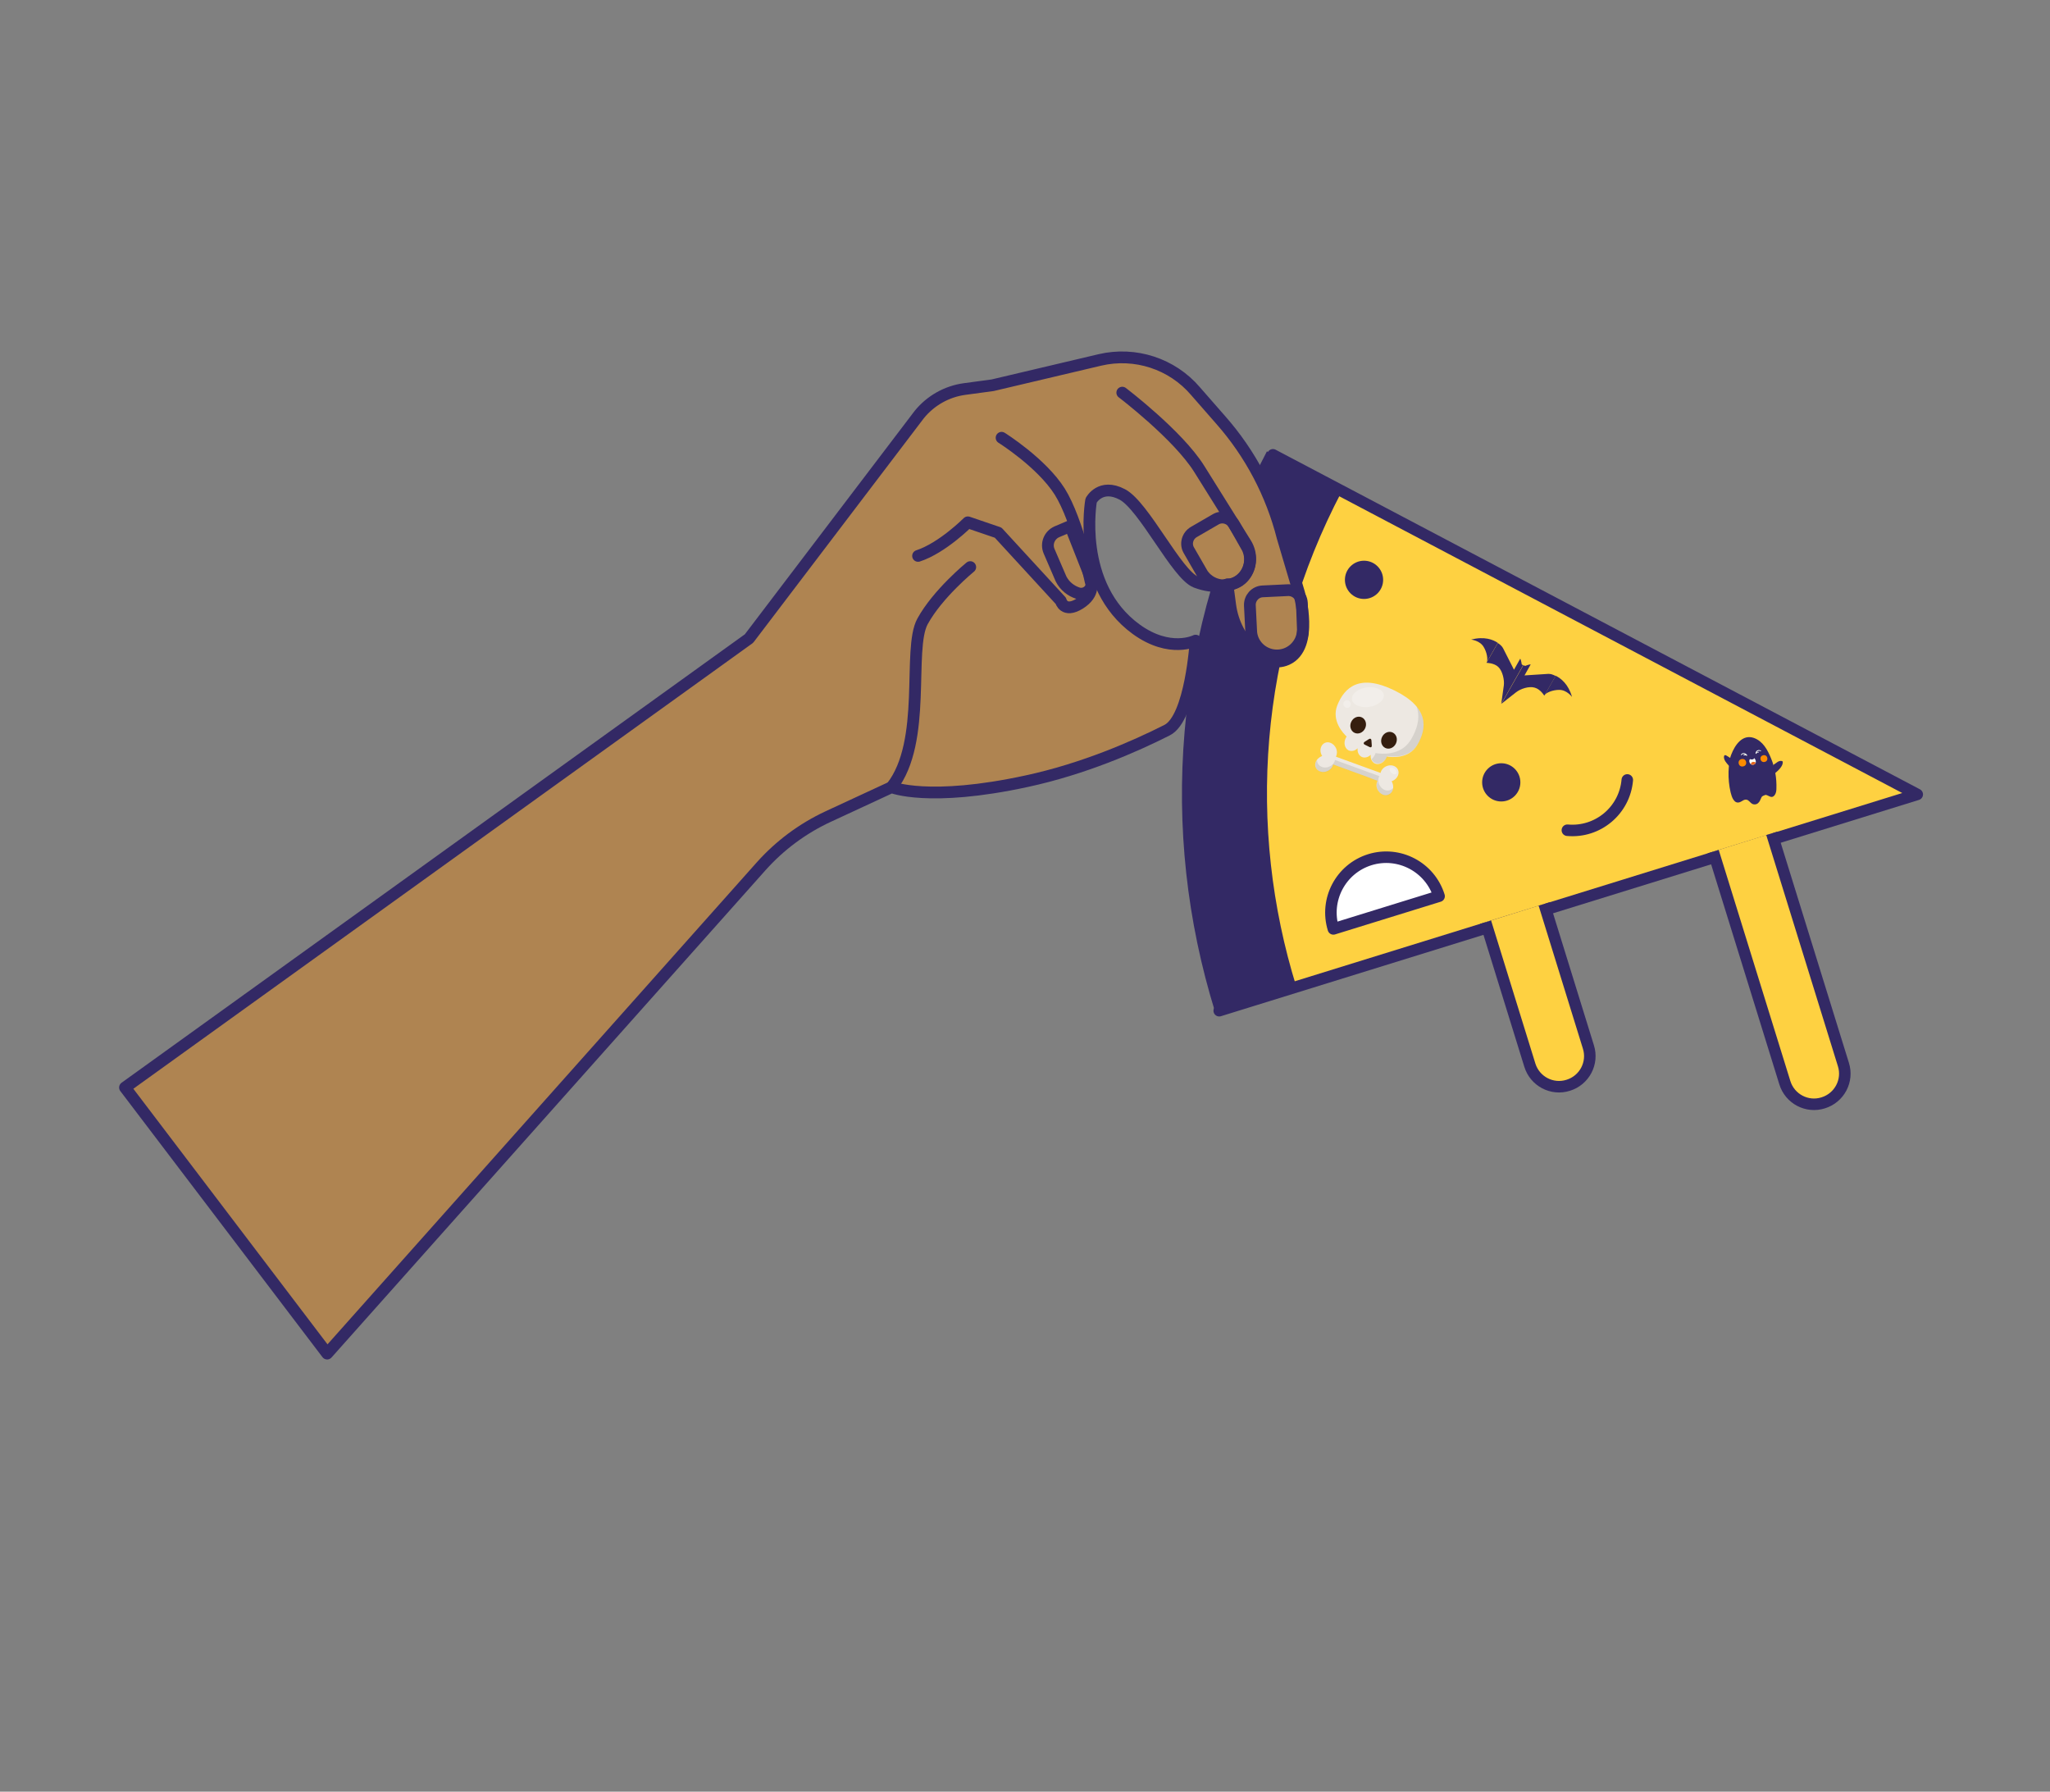 <?xml version="1.0" encoding="utf-8"?>
<!-- Generator: Adobe Illustrator 25.4.1, SVG Export Plug-In . SVG Version: 6.00 Build 0)  -->
<svg version="1.1" id="Layer_1" xmlns="http://www.w3.org/2000/svg" xmlns:xlink="http://www.w3.org/1999/xlink" x="0px" y="0px"
	 viewBox="0 0 1190.6 1040.4" style="enable-background:new 0 0 1190.6 1040.4;" xml:space="preserve">
<rect x="0" y="0" width="1190.6" height="1040.4" fill="#808080" stroke="none"/>
<style type="text/css">
	.st0{fill:#FED141;stroke:#332965;stroke-width:6.691;stroke-linecap:round;stroke-linejoin:round;stroke-miterlimit:10;}
	.st1{fill:#332965;}
	.st2{fill:none;stroke:#332965;stroke-width:6.691;stroke-linecap:round;stroke-linejoin:round;stroke-miterlimit:10;}
	.st3{fill:#FFFFFF;stroke:#332965;stroke-width:6.691;stroke-linecap:round;stroke-linejoin:round;stroke-miterlimit:10;}
	.st4{fill:#FED141;stroke:#332965;stroke-width:6.691;stroke-linejoin:round;stroke-miterlimit:10;}
	.st5{fill:#AF8451;stroke:#332965;stroke-width:6.832;stroke-linecap:round;stroke-linejoin:round;stroke-miterlimit:10;}
	.st6{fill:none;stroke:#332965;stroke-width:6.832;stroke-linecap:round;stroke-linejoin:round;stroke-miterlimit:10;}
	.st7{fill:#EDE8E2;}
	.st8{fill:#351E0F;}
	.st9{opacity:0.1;fill:#010C05;}
	.st10{opacity:0.26;}
	.st11{fill:#FFFFFF;}
	.st12{opacity:0.3;fill:#FFFFFF;}
	.st13{opacity:0.1;}
	.st14{fill:#010C05;}
	.st15{fill:#FF8C00;}
	.st16{fill:#FAFFF6;}
	.st17{fill:#E6661E;}
</style>
<g>
	<polyline class="st0" points="739.3,264.1 1113.5,461.3 708.1,586.9 	"/>
	<path class="st1" d="M752.9,573l-47.2,14.6c-16.4-53-22.4-107.7-17.7-162.8c4.8-57,20.9-111.7,47.8-162.7l43.6,23
		C730.8,377.3,724.2,480.6,752.9,573z"/>
</g>
<circle class="st1" cx="1019.9" cy="451.8" r="11.1"/>
<circle class="st1" cx="871.9" cy="454.3" r="11.1"/>
<circle class="st1" cx="792.2" cy="336.7" r="11.1"/>
<path class="st2" d="M910.3,482.1c17.7,1.6,33.3-11.5,34.8-29.2"/>
<path class="st3" d="M835.8,520.4c-5.3-17-23.3-26.4-40.2-21.2c-17,5.3-26.4,23.3-21.2,40.2L835.8,520.4z"/>
<path class="st4" d="M862.8,535.5l25.7,83c2.9,9.4,12.9,14.7,22.3,11.7c9.4-2.9,14.7-12.9,11.7-22.3l-25.7-83"/>
<path class="st4" d="M995,494.5l41.6,134.2c2.9,9.4,12.9,14.7,22.3,11.7c9.4-2.9,14.7-12.9,11.7-22.3L1029,483.9"/>
<path class="st5" d="M435,370.8L72.6,631.5L190,786l252-282.9c10.9-12.2,24.1-22,38.9-28.9l36.9-17.1c0,0,21.5,8.9,78.6-3.5
	c32.9-7.1,62.4-20,81.4-29.6c13.9-7,16.6-52,16.6-52s-14.9,7.6-34.5-6.6c-35.1-25.5-26.2-74.8-26.2-74.8s5.4-10.2,18.1-3.5
	s31.7,46.7,42.8,50.9c11.1,4.2,18.3,1.4,18.3,1.4l1.6,12.1c1.4,10.2,6.2,19.6,13.9,26.4c5.4,4.8,12.1,8.1,19,5
	c16-7.2,7.1-38.5,7.1-38.5l-9.6-32.4c-6.4-25.2-18.7-48.6-35.9-68.1l-14.7-16.8c-13.6-15.9-35-22.9-55.5-18.1l-62.3,14.7l-16.3,2.2
	c-10.3,1.4-19.7,6.7-26.3,14.8L435,370.8z"/>
<path class="st6" d="M724.5,318.3c3.4,7.1,0.8,15.7-6.1,19.6c-6.9,4-15.6,1.9-20-4.6l0,0l-7.9-13.7c-2.2-3.7-0.9-8.5,2.9-10.7
	l12.6-7.3c3.7-2.2,8.5-0.9,10.7,2.9L724.5,318.3L724.5,318.3z"/>
<path class="st6" d="M756.7,365.9c-0.2,7.8-6.4,14.3-14.3,14.7c-8,0.4-14.8-5.4-15.7-13.2l0,0l-0.8-15.8c-0.2-4.3,3.1-8,7.4-8.2
	l14.6-0.7c4.3-0.2,8,3.1,8.2,7.4L756.7,365.9L756.7,365.9z"/>
<g>
	<path class="st6" d="M616.2,336.1L616.2,336.1l-6.9-16c-1.9-4.4,0.2-9.4,4.5-11.3l7.8-3.3l12.1,30.7c1.9,4.8-2.5,9.7-7.5,8.3
		C622,343.2,618.3,340.3,616.2,336.1z"/>
</g>
<path class="st6" d="M651.8,228c0,0,32.3,24.5,44.7,44.3l27,43.2c3.7,5.9,3.5,13.5-0.8,19c-2.2,2.7-5.3,4.8-10,4.9"/>
<path class="st6" d="M563.5,329.3c0,0-18.8,15.3-27.7,31.5s2.9,69.7-18,96.3"/>
<path class="st6" d="M581.7,254.2c0,0,23.2,14.5,33.8,31.3c10.5,16.8,18,52.5,18,52.5s2.8,6.7-6.4,12.5c-9.2,5.7-11-1.6-11-1.6
	l-36.4-39.6l-17.6-6c0,0-14.8,14.9-28.9,19.5"/>
<g>
	<g>
		<g>
			<path class="st7" d="M809.8,400.9c-20.2-9.9-28.9-1.8-33.1,8.6c-3.6,9.1,3.6,16.5,5.4,18.2c-0.2,0.3-0.3,0.5-0.5,0.8
				c-1.4,2.8-0.7,6,1.6,7.2c1.7,0.8,3.8,0.3,5.3-1.2c-0.3,2.1,0.6,4.1,2.3,5c1.7,0.8,3.8,0.3,5.3-1.2c-0.3,2.1,0.6,4.1,2.3,5
				c2.3,1.1,5.3-0.3,6.7-3.1c0.1-0.3,0.3-0.6,0.4-0.9c2.4,0.4,12.7,1.7,17.7-6.8C828.9,422.7,830,410.8,809.8,400.9z"/>
			<g>
				<g>
					<g>
						<path class="st8" d="M792.8,423c-1.2,2.5-4,3.6-6.2,2.5c-2.2-1.1-3-4-1.8-6.4c1.2-2.5,4-3.6,6.2-2.5
							C793.2,417.7,794,420.6,792.8,423z"/>
					</g>
					<g>
						<path class="st8" d="M810.7,431.8c-1.2,2.5-4,3.6-6.2,2.5c-2.2-1.1-3-4-1.8-6.4c1.2-2.5,4-3.6,6.2-2.5
							C811.1,426.5,811.9,429.3,810.7,431.8z"/>
					</g>
				</g>
				<g>
					<path class="st8" d="M792.5,430.8c-0.7,0.5-0.7,1.2,0.1,1.6l2.8,1.4c0.8,0.4,1.4,0,1.3-0.9l-0.2-3c-0.1-0.9-0.7-1.2-1.5-0.7
						L792.5,430.8z"/>
				</g>
			</g>
			<path class="st9" d="M822.8,410.4c2.2,6.6,0.2,13.1-3.3,19c-5.9,9.9-17.8,8.4-20.6,7.9c-0.1,0.3-0.2,0.7-0.4,1
				c-0.5,1-1.2,1.9-1.9,2.5c0.4,1,1,1.8,2,2.2c2.3,1.1,5.3-0.3,6.7-3.1c0.1-0.3,0.3-0.6,0.4-0.9c2.4,0.4,12.7,1.7,17.7-6.8
				C827.2,425.6,828.9,417.9,822.8,410.4z"/>
		</g>
		<g class="st10">
			<path class="st11" d="M803.7,403.5c0.4,3.1-3.4,6.2-8.5,7c-5.1,0.7-9.6-1.2-10-4.4c-0.4-3.1,3.4-6.2,8.5-7
				C798.8,398.5,803.3,400.4,803.7,403.5z"/>
			<path class="st11" d="M784.3,408c0.5,1.2,0.1,2.5-1,2.9c-1.1,0.5-2.3-0.1-2.9-1.2c-0.5-1.1-0.1-2.5,1-2.9
				C782.5,406.3,783.8,406.8,784.3,408z"/>
		</g>
	</g>
	<g>
		<path class="st7" d="M808.6,454.4c-0.1-0.2-0.2-0.5-0.4-0.7c0.2-0.1,0.5-0.2,0.7-0.3c2.7-1.3,4.1-4.2,3-6.5
			c-1.1-2.3-4.2-3.2-6.9-1.9c-1.7,0.8-2.9,2.3-3.2,3.8l-6.4-2.3l-19.5-7.1c0.7-1.4,0.8-3.3,0-5c-1.3-2.7-4.2-4.1-6.5-3
			c-2.3,1.1-3.2,4.2-1.9,6.9c0.1,0.2,0.2,0.5,0.4,0.7c-0.2,0.1-0.5,0.2-0.7,0.3c-2.7,1.3-4.1,4.2-3,6.5c1.1,2.3,4.2,3.2,6.9,1.9
			c1.7-0.8,2.9-2.3,3.2-3.8l2.4,0.9l0,0l17,6.2l3.9,1.5l0,0l2.4,0.9c-0.7,1.4-0.8,3.3,0,5c1.3,2.7,4.2,4.1,6.5,3
			C809,460.3,809.8,457.2,808.6,454.4z"/>
		<path class="st12" d="M810.9,449.3c-0.6,0.6-1.8,0.4-2.8-0.5c-1-0.9-1.4-2.2-0.8-2.8c0.6-0.6,1.8-0.4,2.8,0.5
			C811.1,447.4,811.5,448.7,810.9,449.3z"/>
		<g class="st13">
			<path class="st14" d="M807.6,458.7c-2.3,1.1-5.2-0.3-6.5-3c-0.8-1.7-0.8-3.6,0-5l-2.4-0.9l0,0l-3.9-1.4l-17-6.2l0,0l-2.4-0.9
				c-0.4,1.6-1.5,3-3.2,3.8c-2.7,1.3-5.8,0.4-6.9-1.9c-0.3-0.6-0.4-1.3-0.4-1.9c-1,1.4-1.3,3.1-0.6,4.6c1.1,2.3,4.2,3.2,6.9,1.9
				c1.7-0.8,2.9-2.3,3.2-3.8l2.4,0.9l0,0l17,6.2l3.9,1.5l0,0l2.4,0.9c-0.7,1.4-0.8,3.3,0,5c1.3,2.7,4.2,4.1,6.5,3
				c1.5-0.7,2.3-2.2,2.5-3.9C808.7,458,808.2,458.5,807.6,458.7z"/>
		</g>
	</g>
</g>
<g>
	<path class="st1" d="M1024.4,461.7c2.4-0.9,4.1,2.8,6.3,0c0.8-1.1,1-2.5,1-3.8c0.2-6-0.8-12-3.1-17.5c-2-4.9-4.7-10-10-11.9
		c-6.7-2.3-11,4.2-13.1,9.6c-1.3,3.3-1.4,6.6-1.6,10.1c-0.1,4,0.3,8,1.2,11.9c0.4,1.5,0.8,3,1.6,4.2c0.9,1.4,2.1,2.1,3.8,1.5
		c1.3-0.5,2.5-1.8,4-1.4c1.2,0.3,1.9,1.6,3,2.3c1.2,0.7,2.9,0.5,3.8-0.6C1022.7,464.8,1022.7,462.3,1024.4,461.7z"/>
	<ellipse transform="matrix(0.983 -0.185 0.185 0.983 -63.781 196.66)" class="st15" cx="1024.1" cy="440.8" rx="2" ry="2"/>
	
		<ellipse transform="matrix(0.983 -0.185 0.185 0.983 -64.444 194.39)" class="st15" cx="1011.6" cy="443.2" rx="2.2" ry="2.2"/>
	<path class="st16" d="M1016.4,440.8c0.4,0.2,0.9,0.3,1.4,0.2c0.5-0.1,0.9-0.4,1.1-0.8c0.3,0.5,0.7,1,0.8,1.6
		c0.1,0.6,0.1,1.2-0.3,1.6c-0.1,0.1-0.2,0.3-0.4,0.4c-0.8,0.5-1.9,0.4-2.5-0.4S1015.7,441.4,1016.4,440.8z"/>
	<path class="st17" d="M1016.9,443.8c-0.1-0.8,0.5-1.3,1.3-1.4c0.5,0,1.1,0.1,1.5,0.4c-0.1,0.2-0.1,0.4-0.3,0.6
		c-0.1,0.1-0.2,0.3-0.4,0.4C1018.4,444.2,1017.5,444.2,1016.9,443.8z"/>
	<path class="st1" d="M1006.2,441c-1.2-0.8-2.4-1.6-3.6-2.3c-0.3-0.2-0.7-0.3-1-0.1c-0.2,0.1-0.2,0.3-0.3,0.5
		c-0.3,1.4,0.5,2.8,1.4,3.9c0.9,1.2,2,2.2,3.1,3.1"/>
	<path class="st1" d="M1030.1,444c0.8-0.4,1.4-1,2.2-1.5c0.8-0.5,1.6-0.8,2.5-0.6c0.2,0,0.4,0.1,0.5,0.3c0.1,0.1,0.1,0.3,0.1,0.5
		c0,1.3-0.8,2.5-1.6,3.5c-1.5,1.8-3.3,3.2-5.3,4.3"/>
	<g>
		<g>
			<path class="st16" d="M1011.5,438.4c0.4-0.5,0.9-0.7,1.5-0.6c0.6,0.1,1,0.5,1.3,1c0.1,0.1,0.3,0,0.3-0.1
				c-0.1-0.7-0.9-1.3-1.6-1.4c-0.8-0.1-1.5,0.3-1.9,0.9C1011,438.4,1011.3,438.6,1011.5,438.4L1011.5,438.4z"/>
		</g>
	</g>
	<g>
		<g>
			<path class="st16" d="M1012.9,438.7c0.1,0,0.1,0,0.2-0.1c0.1,0,0.1,0,0.2,0c0.1,0,0.1,0,0.2,0c0,0,0.1,0,0.1,0c0,0,0,0,0,0
				c0,0,0,0,0.1,0c0.1,0,0.1,0,0.2,0c0,0,0.1,0,0.1,0c0,0,0,0,0,0c0.1,0,0,0,0,0c0,0,0.1,0,0.1,0.1c0,0,0,0,0.1,0c0,0,0,0,0,0
				c0.1,0,0.2,0.1,0.3,0.1c0.1,0,0.2-0.1,0.2-0.2c0-0.2-0.2-0.3-0.4-0.4c-0.2-0.1-0.4-0.1-0.5-0.2c-0.3,0-0.7,0-1,0.2
				C1012.5,438.4,1012.6,438.8,1012.9,438.7L1012.9,438.7z"/>
		</g>
	</g>
	<g>
		<g>
			<path class="st16" d="M1022.7,435.9c-0.6-0.4-1.5-0.5-2.1-0.1c-0.6,0.3-1.1,1.1-0.9,1.8c0,0.2,0.3,0.2,0.3,0
				c0.1-0.3,0.2-0.5,0.3-0.8c0.1-0.2,0.3-0.4,0.6-0.6c0.5-0.3,1.1-0.3,1.6,0C1022.7,436.4,1022.9,436.1,1022.7,435.9L1022.7,435.9z"
				/>
		</g>
	</g>
	<g>
		<g>
			<path class="st16" d="M1021.3,436.6c-0.3,0-0.7,0.1-1,0.2c-0.1,0.1-0.3,0.2-0.4,0.3c-0.1,0.1-0.3,0.3-0.2,0.5
				c0,0.1,0.1,0.1,0.2,0.1c0.1,0,0.1-0.1,0.2-0.2c0.1-0.1,0.1-0.1,0.2-0.2c0.1-0.1,0.1-0.1,0.2-0.1c0,0,0,0,0,0c0,0,0,0,0,0
				c0,0,0.1,0,0.1-0.1c0.1,0,0.1-0.1,0.2-0.1c0,0,0,0,0,0c0,0,0,0,0,0c0,0,0.1,0,0.1,0c0.1,0,0.1,0,0.2,0c0,0,0,0,0,0c0,0,0,0,0.1,0
				c0,0,0.1,0,0.1,0c0.1,0,0.2-0.1,0.2-0.2C1021.5,436.7,1021.4,436.6,1021.3,436.6L1021.3,436.6z"/>
		</g>
	</g>
</g>
<g>
	<g>
		<g>
			<g>
				<path class="st1" d="M896.9,403.9l0.3-0.5C897.1,403.6,897,403.8,896.9,403.9z"/>
				<path class="st1" d="M854.4,371.4c0,0,5.1,0.5,7.3,4.3c2,3.3,2.4,7.1,1.9,8.6l6.3-11C867.1,371.4,862,369.4,854.4,371.4z"/>
				<path class="st1" d="M883.8,385.8c0,0-0.4-2.8-0.9-3.3l-3.6,6.4l-6.3-12.4c-0.3-0.5-0.6-1-1-1.4c-0.5-0.5-1.1-1.1-2.1-1.7
					l-6.3,11c-0.1,0.2-0.2,0.4-0.3,0.5c0,0,4.4,0,6.9,2.4s3.6,7.6,3.2,10.7s-1.5,10.7-1.5,10.7l12.7-22.4L883.8,385.8z"/>
				<path class="st1" d="M901,391.5c-0.6-0.1-1.1-0.2-1.7-0.2l-13.9,0.9l3.6-6.4c-0.7-0.1-3.3,0.9-3.3,0.9l-0.9-0.5L872,408.7
					c0,0,6-4.8,8.5-6.7c2.5-2,7.5-3.7,10.8-2.7c3.4,0.9,5.6,4.7,5.6,4.7c0-0.1,0.1-0.3,0.3-0.5l6.3-11
					C902.5,392,901.6,391.7,901,391.5z"/>
				<path class="st1" d="M903.5,392.4l-6.3,11c1-1.2,4.5-2.8,8.4-2.8c4.4,0,7.4,4.1,7.4,4.1C910.9,397.3,906.6,393.9,903.5,392.4z"
					/>
			</g>
		</g>
	</g>
</g>
</svg>
